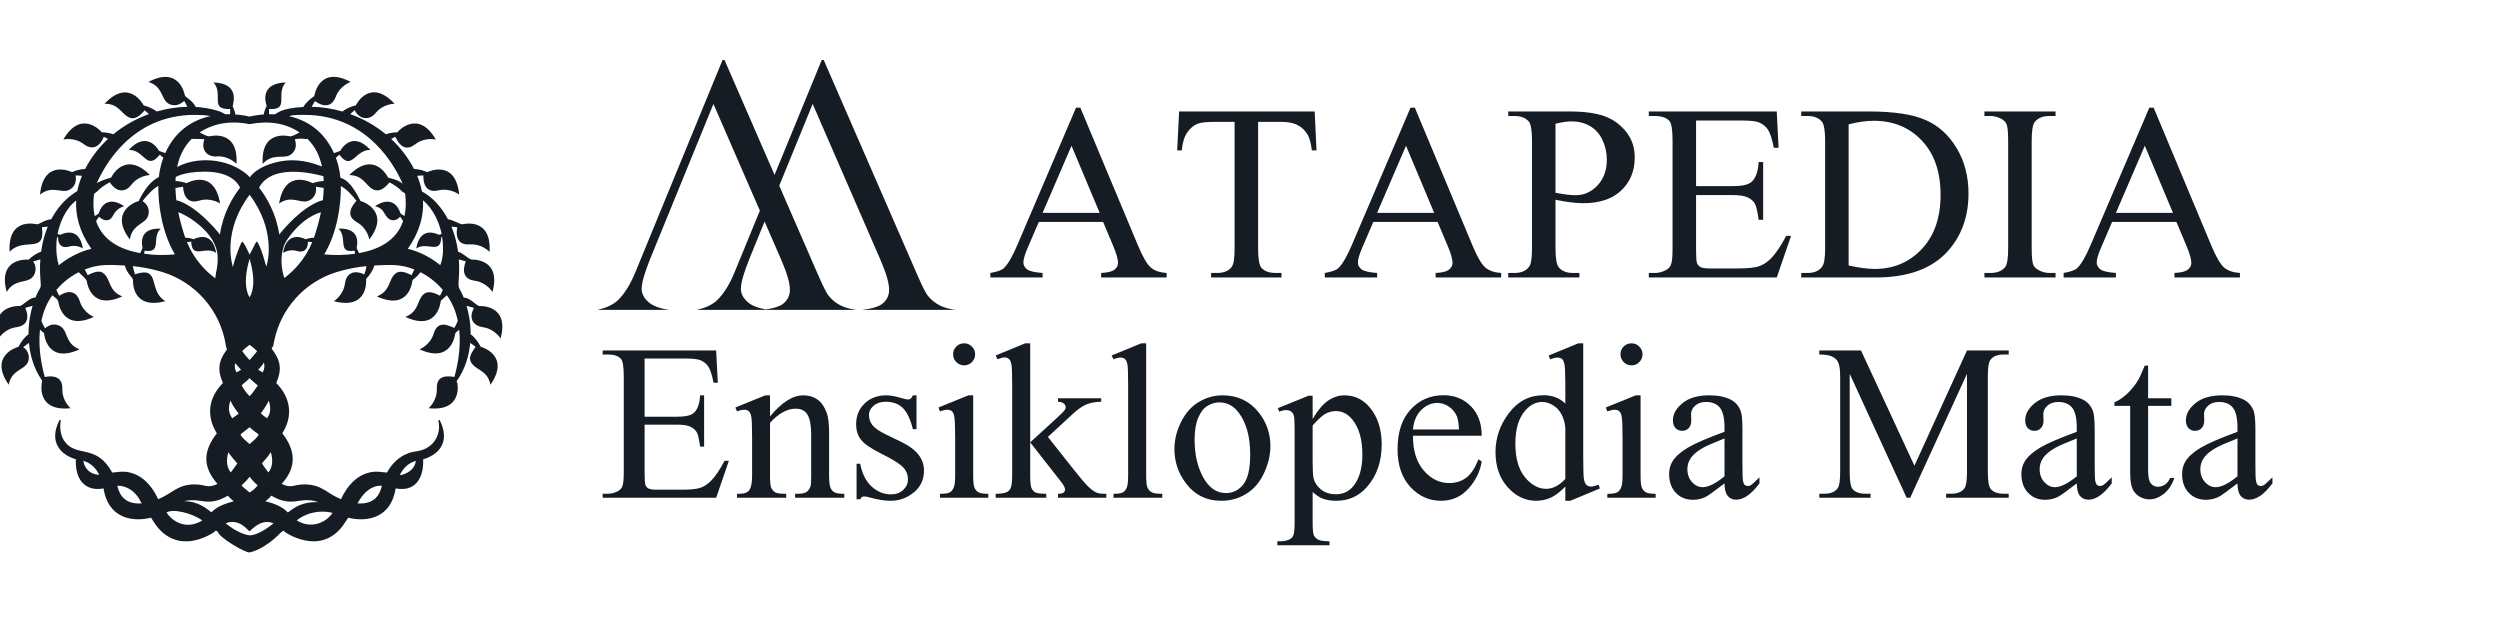 <svg width="177" height="44" viewBox="0 0 177 44" fill="none" xmlns="http://www.w3.org/2000/svg">
<g clip-path="url(#clip0_3244_23533)">
<path fill-rule="evenodd" clip-rule="evenodd" d="M34.169 23.165C35.029 23.276 35.44 23.963 35.44 23.963C36.092 21.554 33.976 21.668 33.976 21.668C33.72 21.675 33.289 21.056 32.834 21.074C32.536 20.324 32.431 20.538 32.472 19.879C32.518 19.333 32.519 18.831 32.486 18.367L32.979 18.508C32.644 19.377 32.991 19.797 33.597 19.875C34.457 19.986 34.868 20.673 34.868 20.673C35.519 18.264 33.404 18.378 33.404 18.378C33.218 18.385 32.857 17.964 32.43 17.816C32.337 17.131 32.167 16.544 31.96 16.047L32.376 16.088C32.202 17.031 32.644 17.35 33.254 17.305C34.119 17.242 34.659 17.833 34.659 17.833C34.816 15.343 32.766 15.876 32.766 15.876C32.587 15.92 32.141 15.579 31.712 15.521C30.99 14.166 30.137 13.705 29.871 13.553C29.798 13.165 29.683 12.795 29.538 12.446L29.978 12.417C29.958 13.376 30.44 13.621 31.038 13.479C31.882 13.28 32.509 13.778 32.509 13.778C32.262 11.238 30.307 12.158 30.252 12.188C29.957 12.06 29.626 11.975 29.314 11.964C28.905 11.168 28.336 10.434 27.694 9.836L27.985 9.689C28.408 10.565 28.893 10.604 29.395 10.216C30.08 9.685 30.858 9.88 30.858 9.88C29.606 7.719 28.195 9.297 28.195 9.297L28.152 9.365C27.871 9.369 27.573 9.416 27.316 9.505C26.569 8.889 25.732 8.415 24.792 8.076L25.116 7.798C25.375 8.391 26.099 8.609 26.591 8.005C27.139 7.334 27.94 7.347 27.94 7.347C26.192 5.482 25.209 7.405 25.198 7.455C24.861 7.537 24.506 7.689 24.242 7.895C23.52 7.684 22.79 7.573 22.066 7.561L22.296 7.155C23.075 7.717 23.562 7.418 23.768 6.86C24.068 6.048 24.83 5.801 24.83 5.801C22.589 4.613 22.259 6.744 22.251 6.805C21.966 6.989 21.637 7.288 21.477 7.572C19.807 7.674 19.643 8.035 19.459 8.092L19.046 8.087L19.044 7.714C20.541 7.826 19.484 6.651 20.228 5.837C18.302 5.893 18.841 7.4 18.882 7.49C18.783 7.682 18.706 7.897 18.673 8.104C18.13 8.143 17.747 8.235 17.67 8.255C17.594 8.235 17.21 8.143 16.667 8.104C16.628 7.85 16.474 7.522 16.474 7.521C16.461 7.44 17.08 5.895 15.113 5.838C15.867 6.662 14.781 7.786 16.297 7.716L16.294 8.087C15.743 8.079 16.112 8.14 15.645 7.925C15.515 7.874 14.858 7.632 13.863 7.572C13.543 7.005 13.121 6.928 13.077 6.715C13.077 6.715 12.718 4.631 10.51 5.801C11.421 6.096 11.413 6.796 11.754 7.192C11.943 7.412 12.442 7.664 13.041 7.15L13.274 7.561C12.55 7.573 11.821 7.684 11.098 7.895C10.843 7.697 10.498 7.545 10.173 7.463C10.143 7.411 9.133 5.498 7.4 7.347C8.358 7.331 8.577 7.996 9.029 8.26C9.381 8.467 9.715 8.431 10.243 7.811L10.549 8.076C9.609 8.416 8.773 8.889 8.025 9.505C7.769 9.417 7.477 9.37 7.198 9.365L7.145 9.296C7.145 9.296 5.734 7.719 4.483 9.879C4.483 9.879 5.261 9.685 5.946 10.215C6.415 10.578 7 10.546 7.351 9.686L7.646 9.835C7.004 10.434 6.435 11.168 6.026 11.964C5.716 11.975 5.389 12.058 5.096 12.185C5.035 12.156 3.079 11.238 2.832 13.778C3.582 13.182 4.162 13.576 4.681 13.511C4.948 13.477 5.484 13.193 5.352 12.416L5.804 12.445C5.663 12.784 5.55 13.142 5.477 13.517C5.427 13.595 4.419 14.039 3.629 15.52C3.013 15.6 2.787 15.922 2.576 15.875C2.576 15.875 0.525 15.342 0.682 17.832C1.677 16.742 3.241 18.044 2.968 16.086L3.381 16.045C3.174 16.543 3.005 17.129 2.912 17.815C2.6 17.923 2.28 18.142 2.033 18.379C1.962 18.378 -0.193 18.207 0.474 20.671C0.964 19.85 1.647 20.014 2.11 19.77C2.536 19.546 2.662 18.903 2.339 18.515L2.856 18.365C2.823 18.828 2.824 19.331 2.87 19.877C2.926 20.54 2.848 20.214 2.508 21.072C2.053 21.054 1.62 21.675 1.366 21.666C1.366 21.666 -0.75 21.551 -0.098 23.961C-0.098 23.961 0.313 23.274 1.173 23.163C1.763 23.087 2.167 22.678 1.788 21.797L2.309 21.651C2.179 22.097 2.015 22.78 2.019 23.671C1.739 23.851 1.454 24.253 1.303 24.561L1.216 24.584C1.216 24.584 -0.814 25.192 0.617 27.238C0.8 26.299 1.497 26.224 1.85 25.837C2.173 25.484 2.08 24.841 1.641 24.579L2.049 24.277C2.126 25.1 2.369 26.061 2.979 26.946L2.965 27.093C2.965 27.093 2.512 29.158 4.999 28.903C4.999 28.903 4.385 28.388 4.414 27.523C4.434 26.916 4.089 26.513 3.172 26.692C2.968 25.972 2.689 24.68 2.83 23.341L3.119 23.585C3.122 23.649 3.311 25.799 5.634 24.733C4.741 24.387 4.79 23.688 4.472 23.273C4.312 23.064 3.787 22.734 3.187 23.246C3.115 23.13 2.936 22.779 2.934 22.688C3.068 22.069 3.308 21.457 3.704 20.905C3.844 21.033 4.114 21.186 4.134 21.379C4.134 21.379 4.373 23.48 6.645 22.438C6.645 22.438 5.897 22.148 5.645 21.319C5.473 20.753 4.989 20.419 4.193 20.942L3.988 20.528C4.277 20.186 4.803 19.662 5.57 19.273C5.703 19.408 6.123 19.75 6.149 19.925C6.149 19.925 6.388 22.026 8.66 20.984C7.767 20.637 7.815 19.939 7.498 19.524C7.213 19.152 6.923 19.127 6.203 19.48L6.004 19.078C7.046 18.672 7.748 18.753 8.839 18.797C9.016 19.46 9.424 19.615 9.416 19.846C9.416 19.846 9.285 21.957 11.704 21.325C10.435 20.556 11.434 18.793 9.547 19.421L9.4 18.841C9.967 18.899 10.698 19.016 11.475 19.252C13.846 19.972 15.627 22.013 15.989 24.464L16.066 24.744C15.475 25.531 15.363 26.183 15.786 27.116C14.789 28.121 14.56 29.393 15.352 30.682C14.395 31.898 14.31 33.032 15.398 34.259C14.71 34.606 14.536 34.295 13.791 34.295C12.543 34.295 12.172 34.958 11.2 35.343C11.137 35.242 10.378 33.311 8.554 33.398L7.942 33.457C6.824 31.385 5.407 32.423 4.571 31.247C4.125 30.617 4.298 29.804 4.3 29.796C4.313 29.735 4.228 29.705 4.2 29.761C3.382 31.407 4.433 32.252 5.37 32.515C5.371 32.683 5.3 33.6 5.846 34.185C6.227 34.594 6.769 34.685 7.329 34.579C7.645 36.629 9.275 36.996 10.697 36.653L10.827 36.863C11.893 38.628 13.543 38.614 14.977 37.788C15.085 37.725 15.19 37.649 15.291 37.56L15.435 37.666C15.489 38.038 17.378 39.162 17.677 39.111C17.719 39.104 18.702 38.929 19.892 37.696L20.058 37.568C20.474 37.93 21.387 38.326 22.191 38.326C23.145 38.326 23.927 37.834 24.513 36.863L24.648 36.654C26.069 36.996 27.696 36.628 28.012 34.579C29.605 34.88 30.015 33.546 29.957 32.519C30.904 32.259 31.96 31.412 31.14 29.761C31.113 29.705 31.027 29.735 31.041 29.796C31.247 30.717 30.751 31.838 29.352 31.973C29.339 31.974 28.137 32.088 27.398 33.458L26.788 33.398C24.964 33.308 24.203 35.244 24.142 35.343C23.168 34.957 22.798 34.295 21.55 34.295C20.805 34.295 20.63 34.608 19.94 34.257C21.04 33.079 20.914 31.855 19.987 30.679C20.795 29.406 20.544 28.115 19.559 27.119C19.984 26.139 19.865 25.498 19.23 24.684C19.396 24.386 19.332 24.541 19.397 24.21C19.859 21.848 21.572 19.948 23.866 19.252C24.643 19.016 25.374 18.899 25.942 18.84C25.925 19.035 25.87 19.236 25.791 19.429C24.977 19.039 24.501 19.446 24.427 20.05C24.323 20.909 23.638 21.324 23.638 21.324C26.111 21.971 25.924 19.821 25.92 19.753C26.165 19.497 26.414 19.129 26.503 18.797C27.594 18.753 28.295 18.672 29.337 19.078L29.138 19.482C28.415 19.106 28.091 19.201 27.844 19.524C27.526 19.939 27.574 20.637 26.681 20.984C29.005 22.05 29.195 19.901 29.203 19.832C29.408 19.681 29.628 19.471 29.772 19.272C30.538 19.662 31.065 20.185 31.354 20.527L31.153 20.935C30.42 20.558 30.116 20.641 29.859 20.977C29.541 21.392 29.59 22.09 28.697 22.437C31.037 23.511 31.189 21.339 31.212 21.29L31.638 20.905C32.034 21.457 32.274 22.069 32.408 22.688C32.406 22.771 32.239 23.107 32.171 23.218C31.889 23.134 31.031 22.553 30.707 23.614C30.454 24.442 29.707 24.732 29.707 24.732C31.979 25.774 32.218 23.673 32.218 23.673C32.24 23.522 32.305 23.538 32.512 23.34C32.652 24.675 32.376 25.963 32.171 26.684L32.106 26.679C31.154 26.527 30.908 26.93 30.927 27.523C30.956 28.388 30.343 28.903 30.343 28.903C32.83 29.157 32.376 27.092 32.376 27.092L32.318 27.009C32.961 26.107 33.214 25.119 33.293 24.277L33.67 24.552C33.444 24.947 33.022 25.325 33.49 25.837C33.843 26.222 34.54 26.299 34.723 27.237C36.154 25.191 34.124 24.583 34.124 24.583L34.038 24.562C33.886 24.253 33.602 23.851 33.322 23.671C33.326 22.78 33.161 22.097 33.031 21.651L33.559 21.799C33.099 22.633 33.63 23.094 34.167 23.163L34.169 23.165ZM5.91 32.694L5.902 32.629C6.465 32.78 6.811 33.192 7.022 33.608C6.913 33.626 6.111 33.573 5.909 32.694H5.91ZM8.306 34.396C8.444 34.37 9.423 34.394 9.974 35.543C9.977 35.547 9.979 35.551 9.982 35.554L10.037 35.639C8.61 35.752 8.39 34.712 8.306 34.396ZM29.442 32.629C29.325 33.473 28.408 33.621 28.391 33.635L28.313 33.621C28.524 33.2 28.872 32.78 29.442 32.629ZM25.368 35.542C26.01 34.397 26.825 34.355 27.036 34.395C26.953 34.712 26.733 35.751 25.306 35.639L25.368 35.542ZM17.685 8.787C19.069 8.525 20.238 8.729 21.208 9.374C21.029 9.459 20.676 9.698 20.494 9.646C20.494 9.646 18.444 9.113 18.601 11.603C19.246 10.896 19.881 11.193 20.384 11.046C20.636 10.973 21.134 10.603 20.871 9.86C21.345 9.768 21.606 9.846 21.606 9.846L21.77 9.83C22.331 10.391 22.639 11.061 22.794 11.79C22.587 11.724 21.77 11.346 20.648 11.346C19.691 11.346 18.24 11.756 17.686 12.557L17.562 12.42C17.559 12.414 17.555 12.409 17.55 12.405C16.11 11.149 13.897 11.081 12.541 11.826C12.693 11.083 13.002 10.401 13.573 9.831C13.804 9.853 13.979 9.817 14.472 9.861C14.197 10.602 14.67 11.124 15.337 11.075C16.203 11.012 16.742 11.604 16.742 11.604C16.899 9.113 14.849 9.647 14.849 9.647C14.669 9.687 14.304 9.451 14.135 9.375C15.79 8.273 17.591 8.805 17.685 8.788L17.685 8.787ZM17.672 31.441C17.451 31.233 17.163 31.039 17.023 30.767C17.257 30.553 17.437 30.443 17.668 30.248L17.776 30.332C17.886 30.459 18.198 30.655 18.32 30.767C18.181 31.039 17.893 31.233 17.672 31.441ZM18.241 34.365C18.029 34.619 17.952 34.694 17.671 34.869L17.193 34.471L17.104 34.363C17.459 34.035 17.52 33.942 17.674 33.755C17.828 33.949 17.874 34.027 18.241 34.365ZM16.434 29.619L16.388 29.53C16.37 29.47 16.042 29.08 16.321 28.363C16.412 28.578 16.52 28.785 16.901 29.293L16.433 29.619H16.434ZM16.805 32.812L16.341 33.448C16.242 33.329 15.904 32.877 16.172 32.015L16.245 32.134C16.334 32.273 16.56 32.539 16.805 32.813V32.812ZM16.742 26.366L16.674 26.199C16.671 26.19 16.583 26.01 16.647 25.707L17.067 26.184L16.742 26.366ZM17.671 24.412C17.89 24.568 18.065 24.721 18.204 24.865L18.073 25.03L17.671 25.495C17.478 25.271 17.302 25.093 17.15 24.854C17.287 24.713 17.458 24.565 17.671 24.412ZM17.671 18.331C18.19 20.074 17.803 20.848 17.671 21.045C17.539 20.848 17.152 20.075 17.671 18.331ZM17.674 26.77L17.77 26.879L18.252 27.295C17.947 27.702 17.924 27.81 17.671 28.049C17.627 28.008 17.256 27.625 17.113 27.273C17.343 27.056 17.462 26.998 17.674 26.77ZM18.277 26.183C18.431 26.012 18.578 25.859 18.686 25.664C18.769 25.994 18.672 26.191 18.669 26.202L18.605 26.368L18.277 26.183ZM19.024 28.368C19.201 28.827 19.135 29.301 18.964 29.512L18.909 29.619C18.556 29.342 18.682 29.479 18.466 29.261C18.853 28.739 18.908 28.606 19.024 28.368V28.368ZM18.92 18.637L18.852 18.877C18.554 17.75 18.227 16.954 18.134 17.134L17.672 18.028C17.629 17.944 17.206 16.967 17.116 17.133C17.111 17.14 16.785 17.752 16.481 18.917L16.425 18.645C16.421 18.612 15.773 16.31 17.671 13.79C19.555 16.291 18.932 18.592 18.919 18.637L18.92 18.637ZM4.16 18.783L4.117 18.627C4.109 18.597 3.893 17.813 4.037 16.799L4.108 16.794C4.096 17.41 4.475 17.581 4.867 17.46C5.427 17.288 5.872 17.594 5.872 17.594C5.593 15.925 4.336 16.59 4.277 16.626L4.075 16.567C4.209 15.867 4.595 14.807 5.393 14.192C5.334 15.242 5.613 16.401 6.469 17.617C6.177 17.682 5.153 17.958 4.159 18.783H4.16ZM10.211 17.969L10.232 17.75C11.53 17.93 10.687 16.844 11.379 16.186C9.653 16.115 10.101 17.532 10.096 17.559L9.926 17.923C8.563 17.678 7.273 17.056 6.802 15.648L7.006 15.345C7.489 15.777 7.84 15.601 8.014 15.242C8.267 14.715 8.796 14.598 8.796 14.598C7.387 13.67 7.012 15.048 7.012 15.048C6.983 15.166 6.806 15.232 6.705 15.296C6.603 14.829 6.586 14.307 6.656 13.73L6.864 13.564C6.87 13.561 6.875 13.557 6.88 13.552C7.096 13.304 7.453 13.077 7.774 12.904C8.281 13.68 8.902 13.602 9.289 13.095C9.814 12.406 10.616 12.393 10.616 12.393C8.847 10.626 7.9 12.497 7.869 12.572C7.363 12.704 7.023 12.873 6.856 12.966C7.353 11.816 9.295 8.134 13.781 8.134C14.088 8.134 14.596 8.146 14.907 8.219C13.669 8.487 12.429 9.222 11.699 10.842L11.258 10.682C11.231 10.634 10.442 9.175 9.117 10.614C10.241 10.584 10.352 12.134 11.316 10.951L11.566 11.165C11.406 11.596 11.297 12.057 11.245 12.536C11.001 12.67 10.44 12.954 9.811 14.246L9.681 14.277C9.681 14.277 7.679 14.97 9.196 16.954C9.338 16.008 10.032 15.902 10.368 15.502C10.535 15.303 10.737 14.672 10.092 14.235C10.388 13.858 10.828 13.361 11.208 13.164C11.198 14.461 11.439 16.402 12.383 18.009C11.78 18.072 10.978 18.077 10.21 17.968L10.211 17.969ZM15.27 19.496L15.236 19.699C14.584 19.216 13.764 18.406 13.237 17.147L13.537 17.107C13.591 18.397 14.527 17.371 15.304 17.907C15.024 16.225 13.754 16.912 13.712 16.94C13.52 16.872 13.313 16.831 13.115 16.831C13.004 16.522 12.753 15.698 12.621 15.028C13.06 15.14 15.369 16.405 15.411 18.204C15.428 18.96 15.291 19.182 15.271 19.495L15.27 19.496ZM15.571 16.603C15.249 16.198 13.987 14.691 12.648 14.218C12.644 14.216 12.639 14.215 12.635 14.215L12.486 14.181C12.453 13.902 12.429 13.609 12.422 13.308L12.962 13.221C13.018 14.152 13.511 14.389 14.094 14.209C14.922 13.953 15.582 14.407 15.582 14.407C15.162 11.89 13.272 12.939 13.21 12.97C12.973 12.887 12.666 12.821 12.425 12.815C12.429 12.719 12.434 12.622 12.442 12.526C13.049 12.212 13.957 12.154 14.507 12.154C16.433 12.154 16.889 13.068 16.997 13.288C16.474 13.964 15.789 15.098 15.57 16.603H15.571ZM11.791 36.281C12.276 35.991 13.641 36.348 14.323 36.849C13.205 37.538 12.202 36.934 11.791 36.281ZM14.968 36.272C14.692 36.059 14.017 35.458 13.011 35.491C14.212 35.18 14.666 35.954 16.135 35.093L16.29 35.268L16.551 35.49C15.754 35.702 15.311 35.916 14.968 36.272H14.968ZM17.671 37.901C16.901 37.807 16.134 37.168 16.126 37.162C16.12 37.157 16.114 37.153 16.106 37.151L15.978 37.051C16.928 36.647 17.603 37.602 17.657 37.617C17.725 37.625 18.441 36.656 19.366 37.052C19.261 37.129 18.348 37.901 17.671 37.901ZM23.54 36.311C23.139 36.956 22.06 37.502 21.007 36.841C21.84 36.2 22.824 36.124 23.54 36.311ZM22.53 35.552C21.386 35.514 20.836 35.937 20.383 36.281C20.192 36.08 19.788 35.759 19.022 35.551H19.022L18.792 35.489L19.053 35.267L19.207 35.092C20.76 36.002 21.237 35.084 22.53 35.552ZM19.002 33.448C18.889 33.308 18.773 33.15 18.656 32.968L18.546 32.803C18.914 32.39 18.98 32.318 19.17 32.009C19.441 32.874 19.101 33.329 19.002 33.448V33.448ZM22.229 16.832C22.034 16.832 21.83 16.871 21.64 16.938C21.597 16.916 20.32 16.225 20.039 17.908C20.039 17.908 20.484 17.601 21.043 17.774C21.416 17.89 21.808 17.755 21.804 17.108L22.106 17.148C21.585 18.391 20.78 19.196 20.133 19.681L20.068 19.477C19.857 18.713 19.845 17.676 20.335 16.963C21.404 15.411 22.509 15.084 22.722 15.031C22.59 15.7 22.338 16.524 22.228 16.833L22.229 16.832ZM22.858 14.179L22.707 14.215C22.703 14.215 22.699 14.216 22.695 14.217C21.356 14.691 20.093 16.198 19.772 16.602C19.553 15.093 18.863 13.955 18.34 13.281C19.367 11.38 22.824 12.474 22.895 12.471C22.905 12.586 22.913 12.7 22.917 12.815C22.677 12.82 22.371 12.886 22.134 12.969C22.07 12.938 20.18 11.889 19.76 14.406C20.549 13.863 21.1 14.295 21.623 14.266C21.998 14.245 22.474 13.868 22.363 13.22L22.921 13.307C22.913 13.607 22.89 13.9 22.857 14.178L22.858 14.179ZM28.638 15.296C28.538 15.231 28.363 15.166 28.332 15.048C28.332 15.048 27.956 13.671 26.548 14.598C27.188 14.74 27.162 15.154 27.473 15.453C27.599 15.574 27.988 15.745 28.333 15.34L28.541 15.648C28.07 17.056 26.78 17.677 25.417 17.923L25.249 17.562C25.241 17.521 25.687 16.115 23.964 16.186C24.649 16.836 23.83 17.953 25.111 17.748L25.133 17.969C24.365 18.077 23.564 18.072 22.96 18.009C23.904 16.402 24.143 14.469 24.135 13.173C24.553 13.4 24.904 13.795 25.236 14.215C24.608 14.924 24.689 15.404 25.274 15.736C26.028 16.163 26.147 16.954 26.147 16.954C27.665 14.97 25.663 14.277 25.663 14.277L25.529 14.24C24.874 12.897 24.386 12.669 24.104 12.59C24.054 12.092 23.943 11.613 23.777 11.166L24.029 10.95C24.918 12.153 25.124 10.586 26.226 10.615C24.924 9.2 24.135 10.588 24.093 10.681L23.644 10.842C22.923 9.242 21.701 8.504 20.477 8.229C20.703 8.113 21.309 8.135 21.562 8.135C26.102 8.135 28.037 11.906 28.504 13.007C28.27 12.822 28.151 12.749 27.476 12.574C27.458 12.534 26.514 10.608 24.727 12.395C25.685 12.41 25.883 13.081 26.326 13.36C26.675 13.58 27.075 13.535 27.579 12.911C27.898 13.083 28.25 13.309 28.463 13.553C28.47 13.561 28.479 13.566 28.488 13.569L28.682 13.694C28.757 14.284 28.742 14.819 28.638 15.297L28.638 15.296ZM31.173 18.774C30.182 17.956 29.164 17.681 28.873 17.616C29.731 16.397 30.009 15.236 29.948 14.183C30.72 14.826 31.129 15.85 31.267 16.567L31.067 16.625C31.024 16.601 29.751 15.912 29.47 17.593C30.228 17.072 31.183 18.045 31.235 16.844L31.234 16.793C31.258 16.794 31.282 16.796 31.305 16.798C31.471 17.972 31.258 18.53 31.172 18.774H31.173Z" fill="#161C24"/>
<path d="M78.099 15.711H73.548L72.751 17.566C72.554 18.023 72.456 18.363 72.456 18.589C72.456 18.768 72.54 18.927 72.707 19.066C72.881 19.199 73.25 19.285 73.817 19.326V19.646H70.115V19.326C70.606 19.239 70.924 19.126 71.069 18.988C71.364 18.71 71.69 18.147 72.048 17.297L76.183 7.623H76.487L80.578 17.401C80.908 18.187 81.205 18.699 81.471 18.936C81.743 19.167 82.118 19.297 82.598 19.326V19.646H77.96V19.326C78.429 19.303 78.743 19.225 78.905 19.092C79.073 18.959 79.157 18.797 79.157 18.606C79.157 18.352 79.041 17.95 78.81 17.401L78.099 15.711ZM77.856 15.069L75.863 10.319L73.817 15.069H77.856ZM93.079 7.892L93.209 10.648H92.879C92.816 10.163 92.729 9.816 92.619 9.608C92.44 9.273 92.2 9.027 91.9 8.871C91.605 8.709 91.215 8.629 90.73 8.629H89.074V17.609C89.074 18.332 89.152 18.782 89.308 18.962C89.527 19.204 89.865 19.326 90.322 19.326H90.73V19.646H85.745V19.326H86.161C86.658 19.326 87.011 19.175 87.219 18.875C87.346 18.69 87.409 18.268 87.409 17.609V8.629H85.996C85.447 8.629 85.057 8.669 84.826 8.75C84.526 8.86 84.268 9.071 84.055 9.383C83.841 9.695 83.714 10.117 83.673 10.648H83.344L83.482 7.892H93.079ZM101.782 15.711H97.231L96.433 17.566C96.237 18.023 96.139 18.363 96.139 18.589C96.139 18.768 96.223 18.927 96.39 19.066C96.564 19.199 96.933 19.285 97.5 19.326V19.646H93.798V19.326C94.289 19.239 94.607 19.126 94.752 18.988C95.046 18.71 95.373 18.147 95.731 17.297L99.866 7.623H100.17L104.261 17.401C104.591 18.187 104.888 18.699 105.154 18.936C105.426 19.167 105.801 19.297 106.281 19.326V19.646H101.643V19.326C102.112 19.303 102.426 19.225 102.588 19.092C102.756 18.959 102.84 18.797 102.84 18.606C102.84 18.352 102.724 17.95 102.493 17.401L101.782 15.711ZM101.539 15.069L99.546 10.319L97.5 15.069H101.539ZM110.13 14.142V17.566C110.13 18.306 110.211 18.765 110.373 18.944C110.592 19.199 110.925 19.326 111.37 19.326H111.82V19.646H106.784V19.326H107.226C107.723 19.326 108.078 19.164 108.292 18.84C108.408 18.661 108.466 18.236 108.466 17.566V9.972C108.466 9.232 108.388 8.773 108.232 8.594C108.006 8.34 107.671 8.212 107.226 8.212H106.784V7.892H111.092C112.144 7.892 112.973 8.002 113.58 8.221C114.187 8.435 114.698 8.799 115.115 9.313C115.531 9.828 115.739 10.437 115.739 11.143C115.739 12.102 115.421 12.882 114.785 13.483C114.155 14.084 113.262 14.385 112.107 14.385C111.823 14.385 111.517 14.364 111.188 14.324C110.858 14.283 110.506 14.223 110.13 14.142ZM110.13 13.648C110.436 13.706 110.708 13.749 110.945 13.778C111.182 13.807 111.384 13.821 111.552 13.821C112.153 13.821 112.67 13.59 113.103 13.128C113.543 12.659 113.762 12.056 113.762 11.316C113.762 10.807 113.658 10.336 113.45 9.903C113.242 9.464 112.947 9.137 112.566 8.923C112.185 8.704 111.751 8.594 111.266 8.594C110.971 8.594 110.592 8.649 110.13 8.759V13.648ZM120.082 8.533V13.18H122.665C123.335 13.18 123.783 13.079 124.009 12.876C124.309 12.61 124.477 12.142 124.511 11.472H124.832V15.563H124.511C124.431 14.991 124.35 14.624 124.269 14.463C124.165 14.26 123.994 14.101 123.757 13.986C123.52 13.87 123.156 13.812 122.665 13.812H120.082V17.687C120.082 18.207 120.105 18.525 120.151 18.641C120.197 18.751 120.278 18.84 120.394 18.91C120.509 18.973 120.729 19.005 121.053 19.005H123.046C123.711 19.005 124.194 18.959 124.494 18.866C124.795 18.774 125.084 18.592 125.361 18.32C125.719 17.962 126.086 17.422 126.462 16.699H126.809L125.794 19.646H116.736V19.326H117.152C117.429 19.326 117.692 19.259 117.941 19.126C118.126 19.034 118.25 18.895 118.313 18.71C118.383 18.525 118.417 18.147 118.417 17.575V9.938C118.417 9.192 118.342 8.733 118.192 8.559C117.984 8.328 117.637 8.212 117.152 8.212H116.736V7.892H125.794L125.924 10.466H125.586C125.465 9.848 125.329 9.423 125.179 9.192C125.034 8.961 124.818 8.785 124.529 8.663C124.298 8.577 123.89 8.533 123.307 8.533H120.082ZM127.528 19.646V19.326H127.97C128.467 19.326 128.82 19.167 129.028 18.849C129.155 18.658 129.219 18.231 129.219 17.566V9.972C129.219 9.238 129.138 8.779 128.976 8.594C128.75 8.34 128.415 8.212 127.97 8.212H127.528V7.892H132.313C134.07 7.892 135.405 8.091 136.318 8.49C137.237 8.889 137.974 9.553 138.529 10.484C139.089 11.414 139.37 12.489 139.37 13.708C139.37 15.344 138.873 16.711 137.879 17.809C136.763 19.034 135.064 19.646 132.781 19.646H127.528ZM130.883 18.797C131.617 18.959 132.232 19.04 132.729 19.04C134.07 19.04 135.183 18.569 136.067 17.627C136.951 16.685 137.393 15.408 137.393 13.795C137.393 12.171 136.951 10.891 136.067 9.955C135.183 9.019 134.047 8.551 132.66 8.551C132.14 8.551 131.548 8.634 130.883 8.802V18.797ZM145.533 19.326V19.646H140.497V19.326H140.913C141.398 19.326 141.751 19.184 141.97 18.901C142.109 18.716 142.178 18.271 142.178 17.566V9.972C142.178 9.377 142.141 8.984 142.066 8.793C142.008 8.649 141.889 8.525 141.71 8.42C141.456 8.282 141.19 8.212 140.913 8.212H140.497V7.892H145.533V8.212H145.108C144.629 8.212 144.279 8.354 144.059 8.637C143.915 8.822 143.843 9.267 143.843 9.972V17.566C143.843 18.161 143.88 18.554 143.955 18.745C144.013 18.889 144.135 19.014 144.319 19.118C144.568 19.256 144.831 19.326 145.108 19.326H145.533ZM154.089 15.711H149.538L148.741 17.566C148.544 18.023 148.446 18.363 148.446 18.589C148.446 18.768 148.53 18.927 148.697 19.066C148.871 19.199 149.24 19.285 149.807 19.326V19.646H146.105V19.326C146.596 19.239 146.914 19.126 147.059 18.988C147.354 18.71 147.68 18.147 148.038 17.297L152.173 7.623H152.477L156.568 17.401C156.898 18.187 157.195 18.699 157.461 18.936C157.733 19.167 158.109 19.297 158.588 19.326V19.646H153.95V19.326C154.419 19.303 154.734 19.225 154.895 19.092C155.063 18.959 155.147 18.797 155.147 18.606C155.147 18.352 155.031 17.95 154.8 17.401L154.089 15.711ZM153.846 15.069L151.853 10.319L149.807 15.069H153.846Z" fill="#161C24"/>
<path d="M45.638 25.383V29.504H47.929C48.524 29.504 48.921 29.414 49.121 29.235C49.387 28.999 49.536 28.584 49.567 27.989H49.851V31.618H49.567C49.495 31.111 49.423 30.785 49.351 30.642C49.259 30.462 49.108 30.322 48.898 30.219C48.688 30.116 48.365 30.065 47.929 30.065H45.638V33.502C45.638 33.963 45.659 34.245 45.7 34.347C45.741 34.445 45.812 34.524 45.915 34.586C46.017 34.642 46.212 34.67 46.499 34.67H48.267C48.857 34.67 49.285 34.629 49.551 34.547C49.818 34.465 50.074 34.304 50.32 34.063C50.638 33.745 50.963 33.266 51.297 32.625H51.604L50.705 35.239H42.671V34.955H43.04C43.286 34.955 43.519 34.896 43.739 34.778C43.903 34.696 44.013 34.573 44.07 34.409C44.131 34.245 44.162 33.909 44.162 33.402V26.629C44.162 25.968 44.095 25.56 43.962 25.406C43.778 25.201 43.47 25.099 43.04 25.099H42.671V24.814H50.705L50.82 27.098H50.52C50.412 26.549 50.292 26.173 50.159 25.968C50.031 25.762 49.838 25.606 49.582 25.499C49.377 25.422 49.016 25.383 48.498 25.383H45.638ZM54.518 29.481C55.343 28.487 56.13 27.989 56.878 27.989C57.262 27.989 57.593 28.087 57.87 28.282C58.147 28.471 58.367 28.787 58.531 29.227C58.644 29.535 58.7 30.006 58.7 30.642V33.648C58.7 34.094 58.736 34.396 58.808 34.555C58.864 34.683 58.954 34.783 59.077 34.855C59.205 34.927 59.438 34.962 59.776 34.962V35.239H56.294V34.962H56.44C56.768 34.962 56.996 34.914 57.124 34.816C57.257 34.714 57.349 34.565 57.401 34.37C57.421 34.294 57.431 34.053 57.431 33.648V30.765C57.431 30.124 57.347 29.66 57.178 29.373C57.014 29.081 56.734 28.935 56.34 28.935C55.73 28.935 55.123 29.268 54.518 29.934V33.648C54.518 34.124 54.546 34.419 54.602 34.532C54.674 34.681 54.771 34.791 54.895 34.862C55.023 34.929 55.279 34.962 55.663 34.962V35.239H52.181V34.962H52.334C52.693 34.962 52.934 34.873 53.057 34.693C53.185 34.509 53.249 34.16 53.249 33.648V31.034C53.249 30.188 53.229 29.673 53.188 29.489C53.152 29.304 53.093 29.179 53.011 29.112C52.934 29.045 52.829 29.012 52.696 29.012C52.552 29.012 52.38 29.05 52.181 29.127L52.065 28.851L54.187 27.989H54.518V29.481ZM64.889 27.989V30.388H64.635C64.44 29.635 64.189 29.122 63.882 28.851C63.579 28.579 63.192 28.443 62.721 28.443C62.362 28.443 62.072 28.538 61.852 28.727C61.632 28.917 61.522 29.127 61.522 29.358C61.522 29.645 61.603 29.891 61.767 30.096C61.926 30.306 62.249 30.529 62.736 30.765L63.859 31.311C64.899 31.818 65.419 32.487 65.419 33.317C65.419 33.958 65.176 34.476 64.689 34.87C64.207 35.26 63.666 35.455 63.067 35.455C62.636 35.455 62.144 35.378 61.591 35.224C61.422 35.173 61.283 35.147 61.175 35.147C61.058 35.147 60.965 35.214 60.899 35.347H60.645V32.833H60.899C61.042 33.55 61.316 34.091 61.721 34.455C62.126 34.819 62.58 35.001 63.082 35.001C63.436 35.001 63.723 34.898 63.943 34.693C64.169 34.483 64.281 34.232 64.281 33.94C64.281 33.586 64.156 33.289 63.905 33.048C63.659 32.807 63.164 32.502 62.421 32.133C61.678 31.764 61.191 31.431 60.96 31.134C60.73 30.842 60.614 30.473 60.614 30.027C60.614 29.448 60.812 28.963 61.206 28.574C61.606 28.184 62.121 27.989 62.752 27.989C63.028 27.989 63.364 28.048 63.759 28.166C64.02 28.243 64.194 28.282 64.281 28.282C64.364 28.282 64.428 28.264 64.474 28.228C64.52 28.192 64.574 28.113 64.635 27.989H64.889ZM68.264 24.307C68.479 24.307 68.661 24.384 68.81 24.538C68.963 24.686 69.04 24.868 69.04 25.083C69.04 25.299 68.963 25.483 68.81 25.637C68.661 25.791 68.479 25.868 68.264 25.868C68.049 25.868 67.864 25.791 67.71 25.637C67.557 25.483 67.48 25.299 67.48 25.083C67.48 24.868 67.554 24.686 67.703 24.538C67.856 24.384 68.043 24.307 68.264 24.307ZM68.902 27.989V33.648C68.902 34.089 68.933 34.383 68.994 34.532C69.061 34.675 69.156 34.783 69.279 34.855C69.407 34.927 69.638 34.962 69.971 34.962V35.239H66.549V34.962C66.893 34.962 67.124 34.929 67.241 34.862C67.359 34.796 67.451 34.686 67.518 34.532C67.59 34.378 67.626 34.084 67.626 33.648V30.934C67.626 30.17 67.603 29.676 67.557 29.45C67.521 29.286 67.464 29.173 67.387 29.112C67.311 29.045 67.206 29.012 67.072 29.012C66.929 29.012 66.754 29.05 66.549 29.127L66.442 28.851L68.564 27.989H68.902ZM72.938 24.307V31.318L74.73 29.681C75.109 29.332 75.329 29.112 75.391 29.02C75.432 28.958 75.452 28.897 75.452 28.835C75.452 28.733 75.409 28.645 75.321 28.574C75.239 28.497 75.101 28.453 74.906 28.443V28.197H77.966V28.443C77.546 28.453 77.195 28.517 76.913 28.635C76.636 28.753 76.331 28.963 75.998 29.266L74.191 30.934L75.998 33.217C76.5 33.848 76.838 34.248 77.013 34.417C77.259 34.657 77.474 34.814 77.659 34.886C77.787 34.937 78.01 34.962 78.327 34.962V35.239H74.906V34.962C75.101 34.957 75.232 34.929 75.298 34.878C75.37 34.822 75.406 34.745 75.406 34.647C75.406 34.529 75.303 34.34 75.099 34.078L72.938 31.318V33.656C72.938 34.112 72.969 34.411 73.03 34.555C73.097 34.699 73.189 34.801 73.307 34.862C73.425 34.924 73.681 34.957 74.076 34.962V35.239H70.493V34.962C70.852 34.962 71.121 34.919 71.301 34.832C71.408 34.775 71.49 34.688 71.547 34.57C71.624 34.401 71.662 34.109 71.662 33.694V27.282C71.662 26.467 71.644 25.97 71.608 25.791C71.572 25.606 71.513 25.481 71.431 25.414C71.349 25.342 71.242 25.306 71.108 25.306C71.001 25.306 70.839 25.35 70.624 25.437L70.493 25.168L72.585 24.307H72.938ZM81.149 24.307V33.648C81.149 34.089 81.18 34.381 81.241 34.524C81.308 34.668 81.408 34.778 81.541 34.855C81.674 34.927 81.923 34.962 82.287 34.962V35.239H78.835V34.962C79.158 34.962 79.378 34.929 79.496 34.862C79.614 34.796 79.706 34.686 79.773 34.532C79.839 34.378 79.873 34.084 79.873 33.648V27.251C79.873 26.457 79.855 25.97 79.819 25.791C79.783 25.606 79.724 25.481 79.642 25.414C79.565 25.347 79.465 25.314 79.342 25.314C79.209 25.314 79.04 25.355 78.835 25.437L78.704 25.168L80.803 24.307H81.149ZM86.554 27.989C87.62 27.989 88.476 28.394 89.121 29.204C89.67 29.896 89.944 30.691 89.944 31.587C89.944 32.218 89.793 32.856 89.49 33.502C89.188 34.148 88.77 34.635 88.237 34.962C87.709 35.291 87.12 35.455 86.469 35.455C85.408 35.455 84.565 35.032 83.94 34.186C83.412 33.474 83.148 32.674 83.148 31.787C83.148 31.142 83.307 30.501 83.624 29.865C83.947 29.225 84.37 28.753 84.893 28.451C85.416 28.143 85.969 27.989 86.554 27.989ZM86.315 28.489C86.044 28.489 85.769 28.571 85.493 28.735C85.221 28.894 85.001 29.176 84.832 29.581C84.662 29.986 84.578 30.506 84.578 31.142C84.578 32.167 84.78 33.051 85.185 33.794C85.595 34.537 86.133 34.909 86.8 34.909C87.297 34.909 87.707 34.704 88.03 34.294C88.353 33.884 88.514 33.179 88.514 32.179C88.514 30.929 88.245 29.945 87.707 29.227C87.343 28.735 86.879 28.489 86.315 28.489ZM90.475 28.897L92.642 28.02H92.935V29.666C93.299 29.045 93.662 28.612 94.026 28.366C94.395 28.115 94.782 27.989 95.187 27.989C95.894 27.989 96.484 28.266 96.955 28.82C97.535 29.496 97.824 30.378 97.824 31.465C97.824 32.679 97.476 33.684 96.779 34.478C96.205 35.129 95.482 35.455 94.611 35.455C94.231 35.455 93.903 35.401 93.626 35.293C93.421 35.216 93.191 35.062 92.935 34.832V36.977C92.935 37.459 92.963 37.764 93.019 37.892C93.081 38.025 93.183 38.13 93.327 38.207C93.475 38.284 93.742 38.322 94.126 38.322V38.607H90.436V38.322H90.628C90.91 38.327 91.151 38.273 91.351 38.161C91.448 38.104 91.523 38.012 91.574 37.884C91.63 37.761 91.658 37.443 91.658 36.931V30.273C91.658 29.817 91.638 29.527 91.597 29.404C91.556 29.281 91.489 29.189 91.397 29.127C91.31 29.066 91.189 29.035 91.036 29.035C90.913 29.035 90.756 29.071 90.567 29.143L90.475 28.897ZM92.935 30.119V32.748C92.935 33.317 92.958 33.691 93.004 33.871C93.076 34.168 93.25 34.429 93.527 34.655C93.808 34.88 94.162 34.993 94.588 34.993C95.1 34.993 95.515 34.793 95.833 34.394C96.248 33.871 96.456 33.135 96.456 32.187C96.456 31.111 96.22 30.283 95.748 29.704C95.42 29.304 95.031 29.104 94.58 29.104C94.334 29.104 94.09 29.166 93.85 29.289C93.665 29.381 93.36 29.658 92.935 30.119ZM100.038 30.849C100.033 31.895 100.287 32.715 100.799 33.31C101.312 33.904 101.914 34.201 102.606 34.201C103.067 34.201 103.467 34.076 103.805 33.825C104.149 33.568 104.436 33.133 104.667 32.518L104.905 32.672C104.797 33.374 104.485 34.014 103.967 34.593C103.449 35.167 102.801 35.455 102.022 35.455C101.176 35.455 100.451 35.127 99.846 34.471C99.246 33.809 98.947 32.923 98.947 31.81C98.947 30.606 99.254 29.668 99.869 28.997C100.489 28.32 101.266 27.982 102.199 27.982C102.988 27.982 103.636 28.243 104.144 28.766C104.651 29.284 104.905 29.978 104.905 30.849H100.038ZM100.038 30.404H103.298C103.272 29.953 103.219 29.635 103.137 29.45C103.008 29.163 102.816 28.938 102.56 28.774C102.309 28.61 102.045 28.528 101.768 28.528C101.343 28.528 100.961 28.694 100.623 29.027C100.289 29.355 100.095 29.814 100.038 30.404ZM110.825 34.447C110.481 34.806 110.145 35.065 109.817 35.224C109.489 35.378 109.136 35.455 108.757 35.455C107.988 35.455 107.316 35.134 106.742 34.493C106.168 33.848 105.881 33.02 105.881 32.01C105.881 31.001 106.199 30.078 106.835 29.243C107.47 28.402 108.288 27.982 109.287 27.982C109.907 27.982 110.42 28.179 110.825 28.574V27.274C110.825 26.47 110.804 25.975 110.763 25.791C110.727 25.606 110.668 25.481 110.586 25.414C110.504 25.347 110.402 25.314 110.279 25.314C110.145 25.314 109.969 25.355 109.748 25.437L109.648 25.168L111.747 24.307H112.093V32.449C112.093 33.274 112.111 33.779 112.147 33.963C112.188 34.142 112.249 34.268 112.331 34.34C112.419 34.411 112.518 34.447 112.631 34.447C112.77 34.447 112.954 34.404 113.185 34.317L113.269 34.586L111.178 35.455H110.825V34.447ZM110.825 33.909V30.28C110.794 29.932 110.702 29.614 110.548 29.327C110.394 29.04 110.189 28.825 109.933 28.681C109.682 28.533 109.436 28.459 109.195 28.459C108.744 28.459 108.341 28.661 107.988 29.066C107.521 29.599 107.288 30.378 107.288 31.403C107.288 32.438 107.514 33.233 107.965 33.786C108.416 34.335 108.918 34.609 109.471 34.609C109.938 34.609 110.389 34.376 110.825 33.909ZM115.514 24.307C115.73 24.307 115.911 24.384 116.06 24.538C116.214 24.686 116.291 24.868 116.291 25.083C116.291 25.299 116.214 25.483 116.06 25.637C115.911 25.791 115.73 25.868 115.514 25.868C115.299 25.868 115.114 25.791 114.961 25.637C114.807 25.483 114.73 25.299 114.73 25.083C114.73 24.868 114.804 24.686 114.953 24.538C115.107 24.384 115.294 24.307 115.514 24.307ZM116.152 27.989V33.648C116.152 34.089 116.183 34.383 116.245 34.532C116.311 34.675 116.406 34.783 116.529 34.855C116.657 34.927 116.888 34.962 117.221 34.962V35.239H113.8V34.962C114.143 34.962 114.374 34.929 114.492 34.862C114.61 34.796 114.702 34.686 114.769 34.532C114.84 34.378 114.876 34.084 114.876 33.648V30.934C114.876 30.17 114.853 29.676 114.807 29.45C114.771 29.286 114.715 29.173 114.638 29.112C114.561 29.045 114.456 29.012 114.323 29.012C114.179 29.012 114.005 29.05 113.8 29.127L113.692 28.851L115.814 27.989H116.152ZM122.095 34.224C121.373 34.783 120.919 35.106 120.734 35.193C120.458 35.321 120.163 35.385 119.85 35.385C119.363 35.385 118.961 35.219 118.643 34.886C118.331 34.553 118.174 34.114 118.174 33.571C118.174 33.228 118.251 32.93 118.405 32.679C118.615 32.331 118.979 32.003 119.497 31.695C120.019 31.388 120.886 31.013 122.095 30.573V30.296C122.095 29.594 121.982 29.112 121.757 28.851C121.537 28.589 121.214 28.459 120.788 28.459C120.465 28.459 120.209 28.546 120.019 28.72C119.825 28.894 119.727 29.094 119.727 29.32L119.743 29.765C119.743 30.001 119.681 30.183 119.558 30.311C119.44 30.439 119.284 30.503 119.089 30.503C118.9 30.503 118.743 30.437 118.62 30.304C118.502 30.17 118.443 29.988 118.443 29.758C118.443 29.317 118.669 28.912 119.12 28.543C119.571 28.174 120.204 27.989 121.019 27.989C121.644 27.989 122.157 28.095 122.556 28.305C122.859 28.464 123.082 28.712 123.225 29.05C123.318 29.271 123.364 29.722 123.364 30.404V32.794C123.364 33.466 123.377 33.879 123.402 34.032C123.428 34.181 123.469 34.281 123.525 34.332C123.587 34.383 123.656 34.409 123.733 34.409C123.815 34.409 123.886 34.391 123.948 34.355C124.056 34.288 124.263 34.101 124.571 33.794V34.224C123.997 34.993 123.448 35.378 122.925 35.378C122.674 35.378 122.474 35.291 122.326 35.116C122.177 34.942 122.1 34.645 122.095 34.224ZM122.095 33.725V31.042C121.321 31.349 120.822 31.567 120.596 31.695C120.191 31.921 119.902 32.156 119.727 32.402C119.553 32.648 119.466 32.917 119.466 33.21C119.466 33.579 119.576 33.886 119.796 34.132C120.017 34.373 120.271 34.493 120.558 34.493C120.947 34.493 121.46 34.237 122.095 33.725ZM134.988 35.239L130.959 26.467V33.433C130.959 34.073 131.029 34.473 131.167 34.632C131.357 34.847 131.656 34.955 132.066 34.955H132.436V35.239H128.807V34.955H129.176C129.617 34.955 129.929 34.822 130.114 34.555C130.227 34.391 130.283 34.017 130.283 33.433V26.621C130.283 26.16 130.232 25.827 130.129 25.622C130.057 25.473 129.924 25.35 129.729 25.253C129.54 25.15 129.232 25.099 128.807 25.099V24.814H131.759L135.541 32.971L139.262 24.814H142.215V25.099H141.853C141.407 25.099 141.092 25.232 140.908 25.499C140.795 25.663 140.739 26.037 140.739 26.621V33.433C140.739 34.073 140.81 34.473 140.954 34.632C141.143 34.847 141.443 34.955 141.853 34.955H142.215V35.239H137.786V34.955H138.155C138.601 34.955 138.914 34.822 139.093 34.555C139.206 34.391 139.262 34.017 139.262 33.433V26.467L135.242 35.239H134.988ZM147.035 34.224C146.312 34.783 145.859 35.106 145.674 35.193C145.397 35.321 145.103 35.385 144.79 35.385C144.303 35.385 143.901 35.219 143.583 34.886C143.27 34.553 143.114 34.114 143.114 33.571C143.114 33.228 143.191 32.93 143.345 32.679C143.555 32.331 143.919 32.003 144.436 31.695C144.959 31.388 145.825 31.013 147.035 30.573V30.296C147.035 29.594 146.922 29.112 146.697 28.851C146.476 28.589 146.153 28.459 145.728 28.459C145.405 28.459 145.149 28.546 144.959 28.72C144.764 28.894 144.667 29.094 144.667 29.32L144.682 29.765C144.682 30.001 144.621 30.183 144.498 30.311C144.38 30.439 144.224 30.503 144.029 30.503C143.839 30.503 143.683 30.437 143.56 30.304C143.442 30.17 143.383 29.988 143.383 29.758C143.383 29.317 143.609 28.912 144.06 28.543C144.511 28.174 145.144 27.989 145.959 27.989C146.584 27.989 147.097 28.095 147.496 28.305C147.799 28.464 148.022 28.712 148.165 29.05C148.257 29.271 148.304 29.722 148.304 30.404V32.794C148.304 33.466 148.316 33.879 148.342 34.032C148.368 34.181 148.409 34.281 148.465 34.332C148.526 34.383 148.596 34.409 148.673 34.409C148.755 34.409 148.826 34.391 148.888 34.355C148.995 34.288 149.203 34.101 149.511 33.794V34.224C148.937 34.993 148.388 35.378 147.865 35.378C147.614 35.378 147.414 35.291 147.266 35.116C147.117 34.942 147.04 34.645 147.035 34.224ZM147.035 33.725V31.042C146.261 31.349 145.761 31.567 145.536 31.695C145.131 31.921 144.841 32.156 144.667 32.402C144.493 32.648 144.406 32.917 144.406 33.21C144.406 33.579 144.516 33.886 144.736 34.132C144.957 34.373 145.21 34.493 145.497 34.493C145.887 34.493 146.399 34.237 147.035 33.725ZM152.086 25.883V28.197H153.731V28.735H152.086V33.302C152.086 33.758 152.15 34.066 152.278 34.224C152.411 34.383 152.581 34.463 152.786 34.463C152.955 34.463 153.119 34.411 153.278 34.309C153.437 34.201 153.56 34.045 153.647 33.84H153.947C153.767 34.342 153.513 34.722 153.185 34.978C152.857 35.229 152.519 35.355 152.171 35.355C151.935 35.355 151.704 35.291 151.479 35.162C151.253 35.029 151.087 34.842 150.979 34.601C150.871 34.355 150.817 33.978 150.817 33.471V28.735H149.703V28.482C149.985 28.369 150.272 28.179 150.564 27.913C150.861 27.641 151.125 27.321 151.356 26.952C151.474 26.757 151.638 26.401 151.848 25.883H152.086ZM158.413 34.224C157.691 34.783 157.237 35.106 157.052 35.193C156.776 35.321 156.481 35.385 156.168 35.385C155.681 35.385 155.279 35.219 154.961 34.886C154.649 34.553 154.492 34.114 154.492 33.571C154.492 33.228 154.569 32.93 154.723 32.679C154.933 32.331 155.297 32.003 155.815 31.695C156.337 31.388 157.204 31.013 158.413 30.573V30.296C158.413 29.594 158.3 29.112 158.075 28.851C157.855 28.589 157.532 28.459 157.106 28.459C156.783 28.459 156.527 28.546 156.337 28.72C156.143 28.894 156.045 29.094 156.045 29.32L156.061 29.765C156.061 30.001 155.999 30.183 155.876 30.311C155.758 30.439 155.602 30.503 155.407 30.503C155.218 30.503 155.061 30.437 154.938 30.304C154.82 30.17 154.761 29.988 154.761 29.758C154.761 29.317 154.987 28.912 155.438 28.543C155.889 28.174 156.522 27.989 157.337 27.989C157.962 27.989 158.475 28.095 158.875 28.305C159.177 28.464 159.4 28.712 159.543 29.05C159.636 29.271 159.682 29.722 159.682 30.404V32.794C159.682 33.466 159.695 33.879 159.72 34.032C159.746 34.181 159.787 34.281 159.843 34.332C159.905 34.383 159.974 34.409 160.051 34.409C160.133 34.409 160.205 34.391 160.266 34.355C160.374 34.288 160.581 34.101 160.889 33.794V34.224C160.315 34.993 159.766 35.378 159.244 35.378C158.992 35.378 158.793 35.291 158.644 35.116C158.495 34.942 158.418 34.645 158.413 34.224ZM158.413 33.725V31.042C157.639 31.349 157.14 31.567 156.914 31.695C156.509 31.921 156.22 32.156 156.045 32.402C155.871 32.648 155.784 32.917 155.784 33.21C155.784 33.579 155.894 33.886 156.115 34.132C156.335 34.373 156.589 34.493 156.876 34.493C157.265 34.493 157.778 34.237 158.413 33.725Z" fill="#161C24"/>
<path d="M43.698 21.3C43.374 21.588 42.921 21.797 42.348 21.926V21.937H47.324V21.931C47.321 21.931 47.319 21.93 47.316 21.93C46.656 21.824 46.191 21.642 45.896 21.373C45.586 21.091 45.429 20.781 45.429 20.452C45.429 20.02 45.638 19.297 46.067 18.24L50.512 7.359L53.798 14.915L52.023 19.238C51.651 20.153 51.213 20.847 50.722 21.3C50.398 21.588 49.946 21.798 49.372 21.926V21.938H60.63C60.204 21.881 59.848 21.786 59.57 21.653C59.216 21.483 58.914 21.245 58.671 20.944C58.57 20.818 58.382 20.527 57.911 19.44L55.171 13.148L57.536 7.359L62.323 18.366C62.744 19.335 62.949 20.039 62.949 20.518C62.949 20.913 62.793 21.242 62.485 21.494C62.228 21.705 61.771 21.847 61.056 21.937H67.649C67.226 21.881 66.872 21.785 66.594 21.652C66.24 21.482 65.937 21.244 65.694 20.944C65.593 20.818 65.406 20.526 64.934 19.439L58.319 4.248H58.179L54.838 12.383L51.296 4.248H51.156L44.999 19.237C44.628 20.152 44.19 20.846 43.698 21.3H43.698ZM55.298 18.365C55.72 19.334 55.925 20.039 55.925 20.517C55.925 20.913 55.769 21.241 55.461 21.493C55.236 21.678 54.846 21.812 54.27 21.903L54.225 21.909L54.181 21.901C53.603 21.792 53.191 21.619 52.92 21.372C52.611 21.09 52.454 20.78 52.454 20.451C52.454 20.019 52.662 19.296 53.091 18.239L54.134 15.686L55.299 18.365L55.298 18.365Z" fill="#161C24"/>
</g>
<defs>
<clipPath id="clip0_3244_23533">
<rect width="177" height="43.211" fill="white" transform="translate(0 0.395)"/>
</clipPath>
</defs>
</svg>
